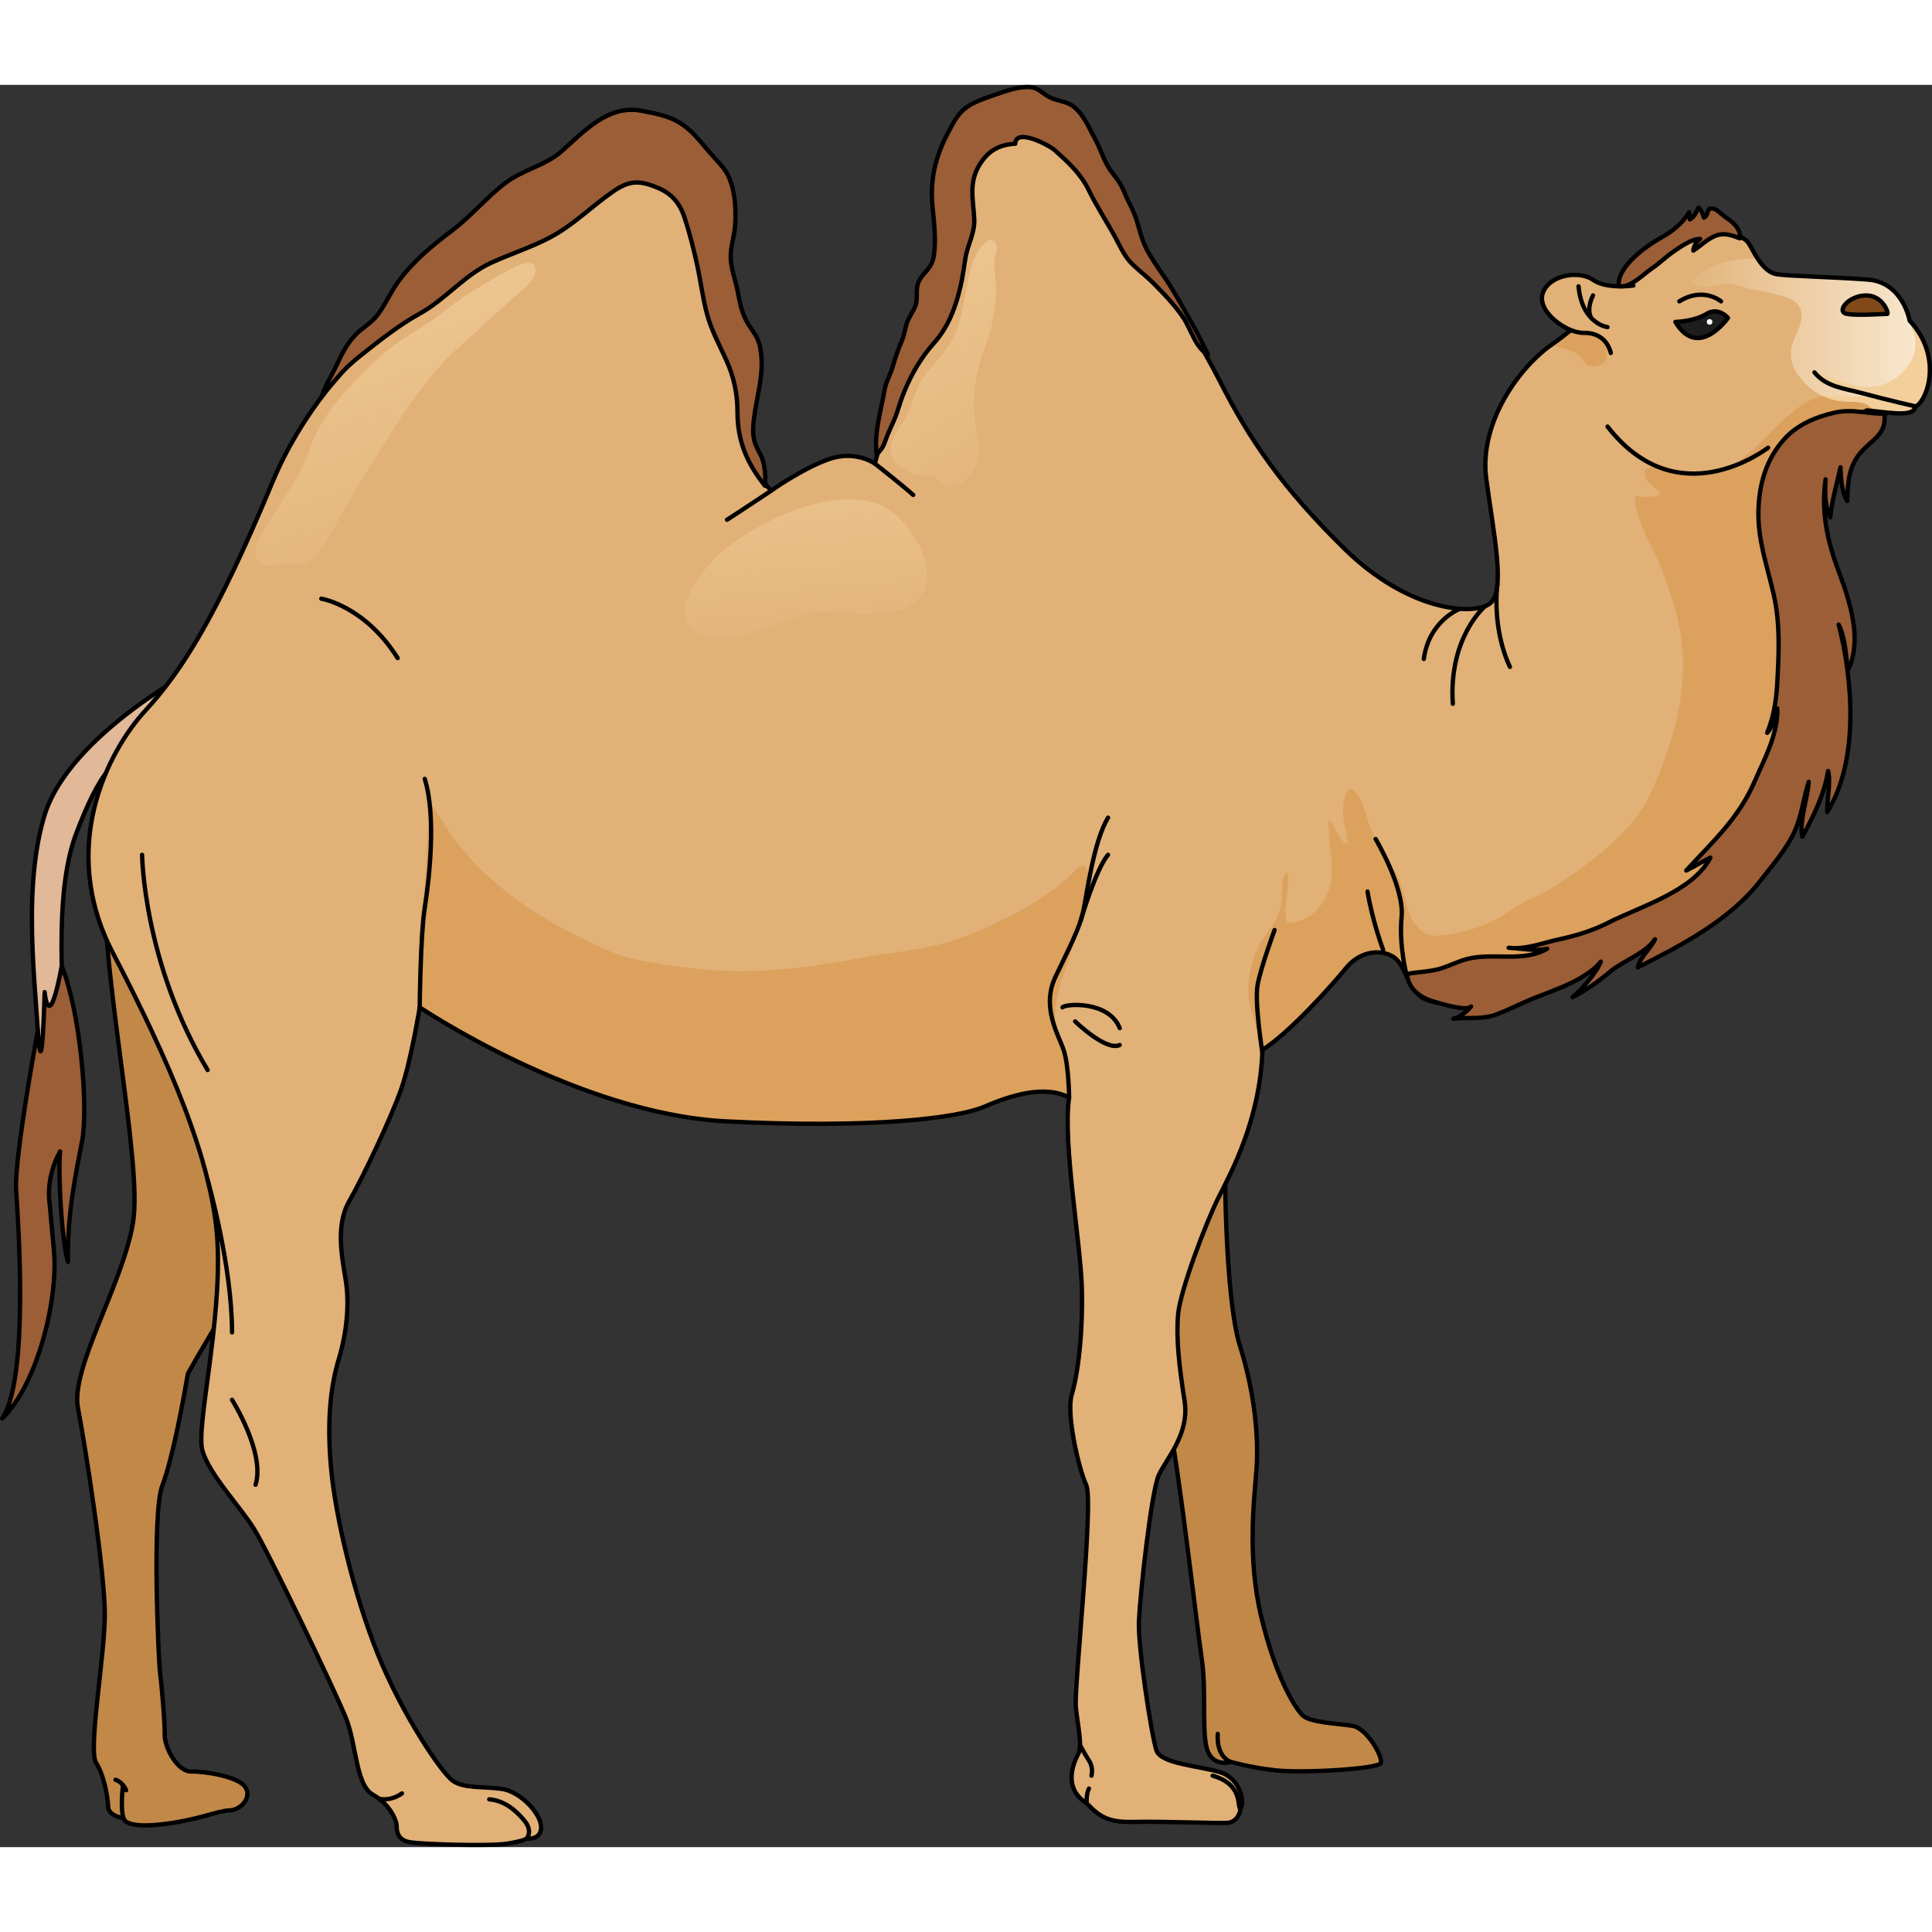 <?xml version="1.0" encoding="utf-8"?>
<!-- Created by: Science Figures, www.sciencefigures.org, Generator: Science Figures Editor -->
<!DOCTYPE svg PUBLIC "-//W3C//DTD SVG 1.1//EN" "http://www.w3.org/Graphics/SVG/1.1/DTD/svg11.dtd">
<svg version="1.1" id="Layer_1" xmlns="http://www.w3.org/2000/svg" xmlns:xlink="http://www.w3.org/1999/xlink" 
	 width="800px" height="800px" viewBox="0 0 447.418 408.114" enable-background="new 0 0 447.418 408.114"
	 xml:space="preserve">
<rect x="0" y="0" width="447.418" height="408.114" fill="#333333" stroke="none"/>
<g>
	<g>
		<path fill="#C28848" d="M283.927,245.045c-0.493,0.948-0.402,35.51,3.212,46.947c3.614,11.437,4.33,21.905,3.846,28.561
			c-0.485,6.654-2.255,20.278,1.104,34.25c3.359,13.973,7.79,21.043,9.555,22.775s8.228,1.888,11.57,2.441
			c3.342,0.552,7.123,7.247,6.558,8.624c-0.567,1.378-18.143,2.364-24.273,1.693c-6.131-0.672-10.45-1.966-10.45-1.966
			s-3.643,1.246-5.266-2.252c-1.626-3.498-0.331-13.953-1.471-21.57c-1.139-7.617-5.088-42.52-7.479-54.266
			s-3.953-28.56-3.854-34.267c0.098-5.707,3.761-21.539,3.842-23.124S283.927,245.045,283.927,245.045z"/>
		<path fill="none" stroke="#000000" stroke-linecap="round" stroke-linejoin="round" stroke-miterlimit="10" d="M283.927,245.045
			c-0.493,0.948-0.402,35.51,3.212,46.947c3.614,11.437,4.33,21.905,3.846,28.561c-0.485,6.654-2.255,20.278,1.104,34.25
			c3.359,13.973,7.79,21.043,9.555,22.775s8.228,1.888,11.57,2.441c3.342,0.552,7.123,7.247,6.558,8.624
			c-0.567,1.378-18.143,2.364-24.273,1.693c-6.131-0.672-10.45-1.966-10.45-1.966s-3.643,1.246-5.266-2.252
			c-1.626-3.498-0.331-13.953-1.471-21.57c-1.139-7.617-5.088-42.52-7.479-54.266s-3.953-28.56-3.854-34.267
			c0.098-5.707,3.761-21.539,3.842-23.124S283.927,245.045,283.927,245.045z"/>
		<path fill="none" stroke="#000000" stroke-linecap="round" stroke-linejoin="round" stroke-miterlimit="10" d="M285.047,388.371
			c0,0-3.363-0.928-3.039-6.479"/>
		<path fill="#C28848" d="M44.517,138.871c0,0-19.617,6.793-20.661,36.3c-1.043,29.507,9.375,74.129,6.929,88.455
			c-2.444,14.327-14.508,33.674-12.73,42.807c1.775,9.132,6.313,38.431,6.22,48.135c-0.094,9.705-3.889,31.061-2.024,33.994
			c1.865,2.933,2.747,8.037,2.793,10.192c0.045,2.156,3.557,2.634,3.557,2.634s0.014,2.425,8.637,1.467
			c8.622-0.958,13.164-3.193,15.858-3.24c2.695-0.047,5.337-3.058,3.679-5.454c-1.658-2.397-9.227-3.612-12.459-3.557
			c-3.233,0.057-6.222-5.551-6.176-8.517c0.046-2.967-0.68-11.35-1.068-14.308c-0.389-2.957-1.906-37.139,0.51-43.379
			c2.414-6.24,4.96-20.281,5.939-25.958c5.225-9.524,9.711-14.992,9.868-21.463c0.157-6.472,3.51-15.154,5.307-20.307
			s6.32-8.465,6.808-11.438c0.488-2.973,1.54-19.972,1.54-19.972l-7.816-50.707L44.517,138.871z"/>
		<path fill="none" stroke="#000000" stroke-linecap="round" stroke-linejoin="round" stroke-miterlimit="10" d="M44.517,138.871
			c0,0-19.617,6.793-20.661,36.3c-1.043,29.507,9.375,74.129,6.929,88.455c-2.444,14.327-14.508,33.674-12.73,42.807
			c1.775,9.132,6.313,38.431,6.22,48.135c-0.094,9.705-3.889,31.061-2.024,33.994c1.865,2.933,2.747,8.037,2.793,10.192
			c0.045,2.156,3.557,2.634,3.557,2.634s0.014,2.425,8.637,1.467c8.622-0.958,13.164-3.193,15.858-3.24
			c2.695-0.047,5.337-3.058,3.679-5.454c-1.658-2.397-9.227-3.612-12.459-3.557c-3.233,0.057-6.222-5.551-6.176-8.517
			c0.046-2.967-0.68-11.35-1.068-14.308c-0.389-2.957-1.906-37.139,0.51-43.379c2.414-6.24,4.96-20.281,5.939-25.958
			c5.225-9.524,9.711-14.992,9.868-21.463c0.157-6.472,3.51-15.154,5.307-20.307s6.32-8.465,6.808-11.438
			c0.488-2.973,1.54-19.972,1.54-19.972l-7.816-50.707L44.517,138.871z"/>
		<path fill="#E1B898" d="M47.062,134.243c0,0-31.062,15.862-36.812,35.112s-1,45-1.25,57.25s-1.607,25.75-1.607,25.75H10
			c0,0,5-15,4.75-31s-2-35.25,3-48.25s9.25-19.75,17.5-19C35.25,154.105,52.373,142.131,47.062,134.243z"/>
		<path fill="none" stroke="#000000" stroke-linecap="round" stroke-linejoin="round" stroke-miterlimit="10" d="M47.062,134.243
			c0,0-31.062,15.862-36.812,35.112s-1,45-1.25,57.25s-1.607,25.75-1.607,25.75H10c0,0,5-15,4.75-31s-2-35.25,3-48.25
			s9.25-19.75,17.5-19C35.25,154.105,52.373,142.131,47.062,134.243z"/>
		<path fill="#9B5E36" d="M8.753,219.022c0,0-5.511,29.583-5.011,37.083s3.008,43.5-3.242,52.75c8.25-8,13-27.75,12-38.75
			s-1-11-1-11s-1.107-5.688,2.417-12.094c-0.5,5,0.333,20.594,1.833,25.594c-0.25-10.75,1.758-20.259,3.258-28.009
			s-0.414-30.011-4.711-40.501c-3.047,16.26-3.961,6.01-3.961,6.01S9.756,233.686,8.753,219.022z"/>
		<path fill="none" stroke="#000000" stroke-linecap="round" stroke-linejoin="round" stroke-miterlimit="10" d="M8.753,219.022
			c0,0-5.511,29.583-5.011,37.083s3.008,43.5-3.242,52.75c8.25-8,13-27.75,12-38.75s-1-11-1-11s-1.107-5.688,2.417-12.094
			c-0.5,5,0.333,20.594,1.833,25.594c-0.25-10.75,1.758-20.259,3.258-28.009s-0.414-30.011-4.711-40.501
			c-3.047,16.26-3.961,6.01-3.961,6.01S9.756,233.686,8.753,219.022z"/>
		<path fill="none" stroke="#000000" stroke-linecap="round" stroke-linejoin="round" stroke-miterlimit="10" d="M28.599,401.388
			c0,0-0.761-1.59-0.133-7.602"/>
		<path fill="none" stroke="#000000" stroke-linecap="round" stroke-linejoin="round" stroke-miterlimit="10" d="M26.745,392.511
			c0,0,1.571,0.398,2.459,2.421"/>
		<path fill="#E1B177" d="M442.056,54.55c0,0-1.534-8.9-9.668-9.515s-17.648-0.767-21.024-1.228s-5.371-5.218-6.599-7.213
			s-8.134-3.99-12.431-3.069s-12.276,8.595-15.346,11.05s-10.282,10.281-17.802,15.499s-16.883,18.11-15.194,31.001
			s4.758,26.548,0.614,29.157s-18.882,1.383-33.307-12.736s-22.103-25.325-29.008-38.983s-31.62-53.359-40.12-57.359
			s-17.25-1.75-18.75,9.25s-6.75,30.75-11.5,39.5s-9.5,27.75-9.5,27.75s-4.5-3.25-10.75-1s-13.25,7.25-13.25,7.25
			s-5.75-5.25-6.5-14.75s-3.75-24.5-7.5-31.75s2.75-26-12.5-29.25s-24.75,9-35,16.25s-41,26.25-54,57.5s-21,43.75-29.5,53
			s-20.25,31.5-7.5,56s23.25,48.25,24.25,67s-5,42.75-3.5,48.25s8.75,13,12,18.25s18.75,37.5,21.25,43.75s2.25,15.5,6.25,17.75
			s5.5,6,5.5,7.25s0.25,3.25,3,3.75s18.605,0.979,22.579,0.343s4.53-1.192,4.53-1.192s3.338,0.476,3.338-2.623
			s-4.77-8.344-9.299-8.9s-8.583-0.08-11.126-1.828s-11.765-15.341-17.407-29.408s-9.781-31.974-10.781-42.724
			s-0.25-18.833,1.75-25.5s2.417-13,1.667-18s-2.583-12.751,0.75-18.584s9.833-19.583,12.083-26.083s4.25-18.833,4.25-18.833
			s36.647,24.667,70.955,26.402s53.808-0.817,59.729-3.37s13.988-5.206,19.706-2.144c-1.531,10.313,2.719,33.907,2.962,44.416
			c0.243,10.508-0.978,19.871-2.336,24.305c-1.356,4.435,1.557,17.173,3.346,21.021c1.788,3.847-2.87,47.029-2.408,51.475
			c0.463,4.444,1.533,8.895,0.592,10.705c-0.943,1.812-3.881,7.852,1.923,11.521c3.114,3.248,5.115,4.472,11.153,4.307
			c6.04-0.165,19.598,0.377,21.47,0.217c1.871-0.161,2.926-1.934,2.96-3.253c1.124-1.313,0.045-7.001-4.654-8.464
			c-4.7-1.463-13.672-1.918-14.768-5.024c-1.097-3.106-4.32-23.897-4.072-29.922s2.826-29.877,4.592-33.827
			c1.765-3.949,7.198-9.481,5.974-17.293c-1.227-7.813-1.992-14.47-1.494-19.977c0.497-5.507,6.502-21.423,9.431-27.2
			c2.927-5.777,9.606-18.061,10.106-34.061c6.167-3.834,16.166-15,19.416-19s8.166-4.349,11-2.466s3.334,7.883,7.167,9.716
			s15.416,1.885,29.083-3.225s35.251-17.859,44.334-31.692s13.417-32.917,14-42.75s-0.667-23.332-2.417-30.166
			s-2.417-11.333-0.167-14.5s10.001-10.416,17.584-14c6.416,0.666,10.75,1.5,11.25-0.917
			C445.922,73.404,450.023,63.112,442.056,54.55z"/>
		<path fill="#DCA15D" d="M362.063,61.026c1.234,0.365,2.689,0.728,3.675,1.626c0.804,0.733,1.034,1.883,2.119,2.318
			c1.114,0.447,2.822,0.082,3.645-0.766c1.003-1.033,0.311-2.244,1.054-3.216l-0.455-1.364c-0.807-3.027-1.188-5.294-3.895-6.908
			c-2.762,2.517-5.855,5.161-9.009,7.351C360.14,60.537,361.282,60.796,362.063,61.026z"/>
		<path fill="none" stroke="#000000" stroke-linecap="round" stroke-linejoin="round" stroke-miterlimit="10" d="M398.563,50.137
			c0,0-4.062-3.474-9.662,0"/>
		<path fill="none" stroke="#000000" stroke-linecap="round" stroke-linejoin="round" stroke-miterlimit="10" d="M32.907,178.305
			c0,0,0.268,24.971,15.176,49.848"/>
		<linearGradient id="SVGID_1_" gradientUnits="userSpaceOnUse" x1="77.803" y1="35.491" x2="107.114" y2="120.98">
			<stop  offset="0" style="stop-color:#F0CA97"/>
			<stop  offset="1" style="stop-color:#F0CA97;stop-opacity:0"/>
		</linearGradient>
		<path fill="url(#SVGID_1_)" d="M59.946,110.63c0.502,0.733,1.467,0.702,2.881,0.567c3.582-0.343,8.105,0.783,10.551-2.312
			c2.766-3.498,4.621-7.624,6.82-11.475c3.139-5.497,6.68-10.9,10.022-16.274c3.768-6.057,8.099-12.307,13.018-17.471
			c2.582-2.711,5.539-4.987,8.211-7.593c2.202-2.147,4.575-4.075,6.797-6.186c1.731-1.645,5.921-4.292,5.788-6.955
			c-0.166-3.348-4.867-0.775-6.461,0.093c-2.975,1.62-5.855,3.406-8.75,5.162c-2.694,1.635-4.992,3.503-7.458,5.4
			c-3.224,2.48-6.985,4.43-10.306,6.835c-3.431,2.485-6.029,5.252-8.896,8.236c-2.957,3.078-5.702,6.415-7.913,10.074
			c-2.176,3.601-3.012,7.646-4.964,11.261c-2.048,3.793-4.729,7.25-6.907,10.969C60.773,103.705,57.746,107.406,59.946,110.63z"/>
		<linearGradient id="SVGID_2_" gradientUnits="userSpaceOnUse" x1="199.186" y1="29.613" x2="242.802" y2="101.144">
			<stop  offset="0" style="stop-color:#F0CA97"/>
			<stop  offset="1" style="stop-color:#F0CA97;stop-opacity:0"/>
		</linearGradient>
		<path fill="url(#SVGID_2_)" d="M225.999,88.051c1.407-3.724-0.045-7.902-0.35-11.835c-0.407-5.247,0.483-9.957,2.253-14.87
			c0.915-2.54,1.774-5.127,2.114-7.817c0.261-2.072,0.767-4.372,0.676-6.427c-0.104-2.355-0.645-4.697-0.285-7.059
			c0.164-1.079,0.771-1.989,0.3-3.08c-1.482-3.428-4.952,2.503-5.421,3.948c-2.121,6.538-1.837,14.185-5.957,20.02
			c-1.751,2.479-3.949,4.526-5.661,7.089c-1.806,2.704-2.336,6.202-3.961,9.081c-1.505,2.667-4.117,5.288-3.251,8.505
			c0.654,2.431,3.516,4.155,5.875,4.645c1.459,0.303,2.847-0.006,4.239,0.682c0.863,0.427,1.472,1.264,2.324,1.668
			c2.056,0.974,4.595-0.73,5.841-2.319C225.3,89.561,225.71,88.815,225.999,88.051z"/>
		<g>
			<path fill="#DCA15D" d="M227.881,236.666c5.878-2.534,13.866-5.16,19.575-2.204c0.334-1.431,0.603-2.896,0.462-4.302
				c-0.35-3.489-2.053-6.717-2.962-10.105c-2.089-7.787,1.787-14.296,3.869-21.502c0.475-1.642,0.544-3.399,1.017-4.946
				c0.542-1.775,1.659-3.467,1.958-5.374c0.229-1.453,0.547-5.147-0.06-6.451c-1.138-2.447-2.88,0.532-4.246,1.715
				c-4.245,3.675-8.969,6.74-14.139,9.246c-4.79,2.322-9.517,4.649-14.675,6.03c-6.438,1.724-13.194,2.255-19.738,3.489
				c-11.147,2.102-23.342,3.667-34.715,2.698c-5.84-0.497-12.053-1.356-17.805-2.585c-4.014-0.856-7.868-2.98-11.558-4.73
				c-11.313-5.364-21.354-12.424-29.023-22.11c-2.319-2.93-4.048-6.433-6.286-9.266c0.369,0.467-0.387,5.381-0.491,6.304
				c-0.296,2.637-0.221,5.233-0.355,7.897c-0.323,6.396-1.603,12.709-1.747,19.118c-0.141,6.188,0.167,12.467-0.58,18.626
				c0.508-2.688,0.814-4.58,0.814-4.58s36.647,24.667,70.955,26.402S221.959,239.219,227.881,236.666z"/>
			<path fill="#DCA15D" d="M96.044,219.962c-0.087,0.383-0.168,0.764-0.229,1.146C95.894,220.719,95.971,220.335,96.044,219.962z"/>
		</g>
		<path fill="#DCA15D" d="M432.362,75.385c6.416,0.666,10.75,1.5,11.25-0.917c1.016-0.406,2.295-2.346,2.923-5.08
			c-3.304,2.493-9.737,2.629-12.865,2.813c-1.066,2.608-7.69-0.239-9.843-0.25c-4.84-0.024-8.715,3.678-11.986,6.774
			c-4.224,3.999-8.359,9.286-14.234,10.871c-2.604,0.702-6.347,0.536-9.006,0.267c-1.576-0.159-6.049-1.955-7.425-0.872
			c-0.056,0.016-0.11,0.031-0.166,0.047c-0.558,3.535,2.093,3.374,3.569,5.883c-1.811,0.638-4.041,0.611-5.914,0.3
			c-0.231,5.224,3.818,11.057,5.724,15.907c3.336,8.495,5.713,15.908,5.34,25.203c-0.384,9.58-3.605,19.531-7.686,28.139
			c-3.577,7.549-10.788,13.297-17.433,18.068c-3.194,2.294-6.256,4.314-9.896,5.856c-3.564,1.51-6.101,3.96-9.611,5.544
			c-3.703,1.67-7.796,2.69-11.833,3.105c-3.575,0.367-5.919-2.387-7.025-5.5c-1.308-3.681-1.354-6.749-3.63-10.233
			c-1.773-2.716-3.657-5.503-4.949-8.526c-1.115-2.61-1.679-5.941-3.246-8.314c-2.27-3.438-3.254,0.598-3.363,2.984
			c-0.137,2.971,0.765,5.499,1.034,8.281c-1.806-0.028-2.885-4.443-4.413-5.492c-0.232,4.608,1.184,9.104,0.612,13.839
			c-0.62,5.147-4.88,10.109-10.2,9.986c-1.231-3.754,0.68-7.895,0.145-11.658c-1.524,0.069-1.295,5.501-1.461,6.847
			c-0.34,2.766-1.409,4.697-3.148,6.929c-2.939,3.77-4.357,8.268-4.525,13.063c-0.183,5.23,2.665,9.722,3.149,14.751
			c0.018,0.18,0.028,0.357,0.042,0.536c0.021-0.357,0.061-0.706,0.072-1.067c6.167-3.834,16.166-15,19.416-19s8.166-4.349,11-2.466
			s3.334,7.883,7.167,9.716s15.416,1.885,29.083-3.225s35.251-17.859,44.334-31.692s13.417-32.917,14-42.75
			s-0.667-23.332-2.417-30.166s-2.417-11.333-0.167-14.5S424.779,78.969,432.362,75.385z"/>
		<linearGradient id="SVGID_3_" gradientUnits="userSpaceOnUse" x1="182.183" y1="69.707" x2="188.464" y2="137.752">
			<stop  offset="0" style="stop-color:#F0CA97"/>
			<stop  offset="1" style="stop-color:#F0CA97;stop-opacity:0"/>
		</linearGradient>
		<path fill="url(#SVGID_3_)" d="M189.273,96.903c4.645-1.087,9.268-1.302,13.338-0.114c8.223,2.4,17.98,18.967,7.482,24.108
			c-5.943,2.911-13.904,0.933-20.309,1.281c-8.263,0.449-17.978,7.577-25.994,5.638c-11.195-2.71-1.6-15.502,3.298-19.626
			C172.476,103.655,180.908,98.862,189.273,96.903z"/>
		<path fill="none" stroke="#000000" stroke-linecap="round" stroke-linejoin="round" stroke-miterlimit="10" d="M287.248,399.235
			c-0.797-0.372,0.735-5.635-6.417-7.665"/>
		<path fill="none" stroke="#000000" stroke-linecap="round" stroke-linejoin="round" stroke-miterlimit="10" d="M121.972,406.117
			c0,0,1.538-1.665-0.567-4.191s-4.737-4.612-8.105-4.885"/>
		<linearGradient id="SVGID_4_" gradientUnits="userSpaceOnUse" x1="445.012" y1="58.149" x2="387.168" y2="58.149">
			<stop  offset="0" style="stop-color:#F9E8CF"/>
			<stop  offset="1" style="stop-color:#F9E8CF;stop-opacity:0"/>
		</linearGradient>
		<path fill="url(#SVGID_4_)" d="M432.578,45.099c-8.134-0.614-17.648-0.767-21.024-1.228c-1.92-0.262-3.391-1.913-4.53-3.655
			c-5.642,0.085-11.24,0.975-15.438,5.347c2.339,2.229,5.364,0.596,7.904,0.501c1.958-0.073,4.515,0.957,6.461,1.334
			c2.019,0.392,4.037,0.782,6.032,1.279c2.964,0.738,5.653,1.978,5.174,5.514c-0.429,3.168-2.59,4.996-2.416,8.459
			c0.137,2.729,1.675,4.891,3.579,6.776c2.441,2.416,5.597,3.677,9.024,3.927c1.818,0.133,3.734-0.192,5.354,0.897
			c0.587,0.395,1.132,0.857,1.659,1.352c5.305,0.591,8.808,1.022,9.254-1.134c2.5-1,6.602-11.292-1.366-19.854
			C442.246,54.613,440.712,45.713,432.578,45.099z"/>
		<path fill="#F2CF9B" d="M442.479,54.878c-0.072,0.573,0.188,1.284,0.38,1.785c0.382,0.997,0.717,1.981,0.729,3.06
			c0.035,2.877-1.211,5.03-3.18,7.035c-2.783,2.836-6.899,3.746-10.732,2.918c-1.784-0.386-3.619-1.186-5.324-1.838
			c-0.889-0.34-1.774-0.661-2.648-1.042c-0.373-0.163-0.984-0.544-1.398-0.499c0.121,0.863,1.393,1.677,2.075,2.14
			c1.177,0.797,2.405,1.322,3.754,1.71c1.282,0.368,2.55,0.758,3.845,1.104c0.735,0.197,1.436,0.42,2.199,0.509
			c0.409,0.047,1.155-0.023,1.465,0.261c-0.306,0.377-1.095,0.208-1.529,0.208c-1.072,0-2.141-0.009-3.206-0.102
			c-1.286-0.113-2.556-0.216-3.853-0.162c-0.803,0.034-1.771,0.185-2.618,0.225c1.529,0.655,3.184,1.037,4.907,1.163
			c1.818,0.133,3.734-0.192,5.354,0.897c0.587,0.395,1.132,0.857,1.659,1.352c5.305,0.591,8.808,1.022,9.254-1.134
			C446.087,73.479,450.122,63.387,442.479,54.878z"/>
		<path fill="none" stroke="#000000" stroke-linecap="round" stroke-linejoin="round" stroke-miterlimit="10" d="M442.246,54.613
			c0,0-1.534-8.9-9.668-9.515s-17.648-0.767-21.024-1.228s-5.371-5.218-6.599-7.213s-8.134-3.99-12.431-3.069
			s-12.276,8.595-15.346,11.05s-10.282,10.281-17.802,15.499s-16.883,18.11-15.194,31.001s4.758,26.548,0.614,29.157
			s-18.882,1.383-33.307-12.736s-22.103-25.325-29.008-38.983s-31.62-53.359-40.12-57.359s-17.25-1.75-18.75,9.25
			s-6.75,30.75-11.5,39.5s-9.5,27.75-9.5,27.75s-4.5-3.25-10.75-1s-13.25,7.25-13.25,7.25s-5.75-5.25-6.5-14.75
			s-3.75-24.5-7.5-31.75s2.75-26-12.5-29.25s-24.75,9-35,16.25s-41,26.25-54,57.5s-21,43.75-29.5,53s-20.25,31.5-7.5,56
			s23.25,48.25,24.25,67s-5,42.75-3.5,48.25s8.75,13,12,18.25s18.75,37.5,21.25,43.75s2.25,15.5,6.25,17.75s5.5,6,5.5,7.25
			s0.25,3.25,3,3.75s18.605,0.979,22.579,0.343s4.53-1.192,4.53-1.192s3.338,0.476,3.338-2.623s-4.77-8.344-9.299-8.9
			s-8.583-0.08-11.126-1.828s-11.765-15.341-17.407-29.408s-9.781-31.974-10.781-42.724s-0.25-18.833,1.75-25.5s2.417-13,1.667-18
			s-2.583-12.751,0.75-18.584s9.833-19.583,12.083-26.083s4.25-18.833,4.25-18.833s36.647,24.667,70.955,26.402
			s53.808-0.817,59.729-3.37s13.988-5.206,19.706-2.144c-1.531,10.313,2.719,33.907,2.962,44.416
			c0.243,10.508-0.978,19.871-2.336,24.305c-1.356,4.435,1.557,17.173,3.346,21.021c1.788,3.847-2.87,47.029-2.408,51.475
			c0.463,4.444,1.533,8.895,0.592,10.705c-0.943,1.812-3.881,7.852,1.923,11.521c3.114,3.248,5.115,4.472,11.153,4.307
			c6.04-0.165,19.598,0.377,21.47,0.217c1.871-0.161,2.926-1.934,2.96-3.253c1.124-1.313,0.045-7.001-4.654-8.464
			c-4.7-1.463-13.672-1.918-14.768-5.024c-1.097-3.106-4.32-23.897-4.072-29.922s2.826-29.877,4.592-33.827
			c1.765-3.949,7.198-9.481,5.974-17.293c-1.227-7.813-1.992-14.47-1.494-19.977c0.497-5.507,6.502-21.423,9.431-27.2
			c2.927-5.777,9.606-18.061,10.106-34.061c6.167-3.834,16.166-15,19.416-19s8.166-4.349,11-2.466s3.334,7.883,7.167,9.716
			s15.416,1.885,29.083-3.225s35.251-17.859,44.334-31.692s13.417-32.917,14-42.75s-0.667-23.332-2.417-30.166
			s-2.417-11.333-0.167-14.5s10.001-10.416,17.584-14c6.416,0.666,10.75,1.5,11.25-0.917
			C446.112,73.468,450.214,63.176,442.246,54.613z"/>
		<path fill="#1D1D1D" d="M387.987,54.896c0,0,4.415-0.102,7.194-1.85s4.986,0.925,4.986,0.925S393.302,63.808,387.987,54.896z"/>
		<path fill="#E1B177" d="M378.256,46.476c0,0-6.214,0.9-9.32-1.308s-9.973-1.31-11.608,2.942s5.396,9.402,9.401,9.32
			s5.805,2.453,6.295,4.66"/>
		<path fill="none" stroke="#000000" stroke-linecap="round" stroke-linejoin="round" stroke-miterlimit="10" d="M378.256,46.476
			c0,0-6.214,0.9-9.32-1.308s-9.973-1.31-11.608,2.942s5.396,9.402,9.401,9.32s5.805,2.453,6.295,4.66"/>
		<path fill="none" stroke="#000000" stroke-linecap="round" stroke-linejoin="round" stroke-miterlimit="10" d="M387.987,54.896
			c0,0,4.415-0.102,7.194-1.85s4.986,0.925,4.986,0.925S393.302,63.808,387.987,54.896z"/>
		<path fill="#814819" d="M437.039,53.047c0.465,0.059-0.899-4.363-4.987-4.281s-6.949,3.82-4.333,4.281
			S436.631,52.995,437.039,53.047z"/>
		<path fill="none" stroke="#000000" stroke-linecap="round" stroke-linejoin="round" stroke-miterlimit="10" d="M437.039,53.047
			c0.465,0.059-0.899-4.363-4.987-4.281s-6.949,3.82-4.333,4.281S436.631,52.995,437.039,53.047z"/>
		<path fill="none" stroke="#000000" stroke-linecap="round" stroke-linejoin="round" stroke-miterlimit="10" d="M443.612,74.468
			c0,0-6.919-1.584-11.692-2.893s-8.943-1.554-11.723-4.987"/>
		<path fill="none" stroke="#000000" stroke-linecap="round" stroke-linejoin="round" stroke-miterlimit="10" d="M409.461,84.041
			c-0.56,0.336-20.849,16.093-37.182-4.907"/>
		<path fill="none" stroke="#000000" stroke-linecap="round" stroke-linejoin="round" stroke-miterlimit="10" d="M325.838,206.568
			c0,0-1.921-7.058-1.252-13.875s-6.016-18.047-6.016-18.047"/>
		<path fill="none" stroke="#000000" stroke-linecap="round" stroke-linejoin="round" stroke-miterlimit="10" d="M320.309,200.313
			c0,0-2.54-6.817-3.609-13.502"/>
		<path fill="none" stroke="#000000" stroke-linecap="round" stroke-linejoin="round" stroke-miterlimit="10" d="M343.938,120.721
			c0,0-8.511,7.146-7.493,22.613"/>
		<path fill="none" stroke="#000000" stroke-linecap="round" stroke-linejoin="round" stroke-miterlimit="10" d="M338.092,121.338
			c0,0-7.143,2.662-8.363,11.617"/>
		<path fill="none" stroke="#000000" stroke-linecap="round" stroke-linejoin="round" stroke-miterlimit="10" d="M346.761,115.828
			c0,0-1.363,9.802,2.911,18.959"/>
		<path fill="none" stroke="#000000" stroke-linecap="round" stroke-linejoin="round" stroke-miterlimit="10" d="M247.587,234.522
			c0,0-0.057-7.386-1.251-10.968s-5.253-9.973-1.91-16.986s5.611-11.312,6.447-15.252s2.388-16.116,5.73-21.608"/>
		<path fill="none" stroke="#000000" stroke-linecap="round" stroke-linejoin="round" stroke-miterlimit="10" d="M250.261,193.563
			c0,0,3.478-11.915,6.343-15.258"/>
		<path fill="none" stroke="#000000" stroke-linecap="round" stroke-linejoin="round" stroke-miterlimit="10" d="M292.338,224.041
			c0,0-1.827-11.507-1.11-15.548s3.94-12.757,3.94-12.757"/>
		<path fill="none" stroke="#000000" stroke-linecap="round" stroke-linejoin="round" stroke-miterlimit="10" d="M97.196,213.634
			c0,0,0.166-16.636,1.166-23.026s2.75-21.141,0-29.891"/>
		<path fill="none" stroke="#000000" stroke-linecap="round" stroke-linejoin="round" stroke-miterlimit="10" d="M87.735,396.865
			c0.157,0.121,2.689,0.692,5.344-1.191"/>
		<path fill="none" stroke="#000000" stroke-linecap="round" stroke-linejoin="round" stroke-miterlimit="10" d="M250.114,384.486
			c0,0,1.115,2.089,2.139,3.685c1.023,1.597,0.509,3.399,0.509,3.399"/>
		<path fill="none" stroke="#000000" stroke-linecap="round" stroke-linejoin="round" stroke-miterlimit="10" d="M251.665,397.965
			c0,0-0.159-2.16,0.519-3.413"/>
		<path fill="none" stroke="#000000" stroke-linecap="round" stroke-linejoin="round" stroke-miterlimit="10" d="M202.612,87.717
			c0,0,5.75,4.5,8.875,7.25"/>
		<path fill="none" stroke="#000000" stroke-linecap="round" stroke-linejoin="round" stroke-miterlimit="10" d="M178.612,93.967
			c0,0-7.875,5.25-10.25,6.75"/>
		<path fill="none" stroke="#000000" stroke-linecap="round" stroke-linejoin="round" stroke-miterlimit="10" d="M74.408,118.996
			c0,0,10.02,1.573,17.684,13.755"/>
		<path fill="#9B5E36" d="M204.867,70.568c0.294-1.722,1.259-3.316,1.769-5.003c0.676-2.239,1.34-4.282,2.258-6.413
			c0.7-1.626,0.721-3.265,1.471-4.839c0.814-1.708,1.947-2.878,1.941-4.849c-0.007-2.463-0.119-3.676,1.691-5.707
			c1.216-1.365,2-2.375,2.287-4.283c0.544-3.617,0.004-7.771-0.341-11.46c-0.572-6.122,0.708-11.542,3.623-16.952
			c1.337-2.483,2.185-4.486,4.641-6.096c1.833-1.201,3.876-1.851,5.903-2.555c2.529-0.878,5.493-2.009,8.241-1.905
			c2.104,0.079,3.05,1.546,4.871,2.427c1.86,0.899,3.968,0.854,5.587,2.239c2.262,1.936,3.455,4.912,4.836,7.452
			c1.088,2.002,1.762,4.182,2.818,6.049c1.158,2.045,2.781,3.465,3.71,5.743c1.046,2.567,2.435,4.733,3.2,7.404
			c0.604,2.105,1.146,4.276,2.168,6.231c1.698,3.252,4.068,6.145,5.972,9.338c2.891,4.85,5.829,10.031,8.242,15.034
			c-2.835-1.363-4.031-6.003-5.695-8.466c-1.957-2.896-4.463-5.529-6.915-7.992c-1.496-1.502-3.158-2.784-4.671-4.205
			c-2.04-1.917-2.825-3.918-4.15-6.359c-2.021-3.723-4.347-7.244-6.189-11.024c-1.864-3.824-4.745-6.436-7.819-9.198
			c-1.408-1.267-9.106-5.271-9.202-1.549c-3.78,0.215-6.306,1.662-8.268,4.879c-2.591,4.245-1.438,7.98-1.217,12.661
			c0.114,2.413-0.877,4.616-1.56,6.872c-0.676,2.229-0.799,4.589-1.26,6.886c-1.088,5.419-2.794,10.71-6.533,14.885
			c-3.906,4.36-6.689,9.909-8.334,15.426c-0.604,2.026-1.625,3.942-2.422,5.882c-0.358,0.873-0.643,1.949-1.124,2.768
			c-0.38,0.645-0.946,1.197-1.384,1.799C202.405,80.424,203.999,75.653,204.867,70.568z"/>
		<path fill="none" stroke="#000000" stroke-linecap="round" stroke-linejoin="round" stroke-miterlimit="10" d="M204.867,70.568
			c0.294-1.722,1.259-3.316,1.769-5.003c0.676-2.239,1.34-4.282,2.258-6.413c0.7-1.626,0.721-3.265,1.471-4.839
			c0.814-1.708,1.947-2.878,1.941-4.849c-0.007-2.463-0.119-3.676,1.691-5.707c1.216-1.365,2-2.375,2.287-4.283
			c0.544-3.617,0.004-7.771-0.341-11.46c-0.572-6.122,0.708-11.542,3.623-16.952c1.337-2.483,2.185-4.486,4.641-6.096
			c1.833-1.201,3.876-1.851,5.903-2.555c2.529-0.878,5.493-2.009,8.241-1.905c2.104,0.079,3.05,1.546,4.871,2.427
			c1.86,0.899,3.968,0.854,5.587,2.239c2.262,1.936,3.455,4.912,4.836,7.452c1.088,2.002,1.762,4.182,2.818,6.049
			c1.158,2.045,2.781,3.465,3.71,5.743c1.046,2.567,2.435,4.733,3.2,7.404c0.604,2.105,1.146,4.276,2.168,6.231
			c1.698,3.252,4.068,6.145,5.972,9.338c2.891,4.85,5.829,10.031,8.242,15.034c-2.835-1.363-4.031-6.003-5.695-8.466
			c-1.957-2.896-4.463-5.529-6.915-7.992c-1.496-1.502-3.158-2.784-4.671-4.205c-2.04-1.917-2.825-3.918-4.15-6.359
			c-2.021-3.723-4.347-7.244-6.189-11.024c-1.864-3.824-4.745-6.436-7.819-9.198c-1.408-1.267-9.106-5.271-9.202-1.549
			c-3.78,0.215-6.306,1.662-8.268,4.879c-2.591,4.245-1.438,7.98-1.217,12.661c0.114,2.413-0.877,4.616-1.56,6.872
			c-0.676,2.229-0.799,4.589-1.26,6.886c-1.088,5.419-2.794,10.71-6.533,14.885c-3.906,4.36-6.689,9.909-8.334,15.426
			c-0.604,2.026-1.625,3.942-2.422,5.882c-0.358,0.873-0.643,1.949-1.124,2.768c-0.38,0.645-0.946,1.197-1.384,1.799
			C202.405,80.424,203.999,75.653,204.867,70.568z"/>
		<path fill="#9B5E36" d="M176.107,85.619c-1.191-2.143-1.821-3.652-1.687-6.225c0.337-6.43,3.018-12.429,1.521-19.041
			c-0.556-2.461-2.24-3.913-3.291-6.084c-1.059-2.189-1.405-4.293-1.858-6.66c-0.458-2.393-1.415-4.75-1.562-7.183
			c-0.17-2.788,0.879-5.331,1.028-8.126c0.187-3.494,0.02-7.047-1.235-10.383c-0.979-2.604-2.886-4.177-4.638-6.22
			c-1.687-1.967-3.358-4.155-5.397-5.804c-3.195-2.583-6.612-3.148-10.472-3.896c-7.604-1.474-13.281,4.782-18.421,9.354
			c-3.743,3.33-9.028,4.304-13.011,7.334c-4.433,3.373-7.985,7.737-12.425,11.083c-4.653,3.508-8.776,6.896-12.273,11.583
			c-1.892,2.534-3.079,5.456-4.987,7.965c-1.042,1.37-2.431,2.333-3.801,3.417c-2.582,2.043-4.12,4.894-5.468,7.832
			c-1.19,2.595-2.818,4.98-3.672,7.723c1.132-1.641,2.461-3.01,3.734-4.527c1.709-2.036,3.336-3.502,5.362-5.107
			c4.344-3.441,8.836-7.017,13.675-9.691c5.91-3.267,10.34-8.93,16.515-11.759c4.438-2.033,9.196-3.552,13.489-5.79
			c5.487-2.861,9.672-7.21,14.716-10.694c3.815-2.636,6.123-2.646,10.332-0.895c3.279,1.364,5.118,3.488,6.265,6.958
			c1.15,3.478,2.106,7.28,2.889,10.854c0.832,3.798,1.279,7.658,2.303,11.46c1.01,3.756,2.905,7.2,4.492,10.725
			c1.686,3.742,2.567,7.715,2.557,11.889c-0.018,6.834,2.25,11.962,6.365,17.133C177.383,90.817,177.113,87.428,176.107,85.619z"/>
		<path fill="none" stroke="#000000" stroke-linecap="round" stroke-linejoin="round" stroke-miterlimit="10" d="M176.107,85.619
			c-1.191-2.143-1.821-3.652-1.687-6.225c0.337-6.43,3.018-12.429,1.521-19.041c-0.556-2.461-2.24-3.913-3.291-6.084
			c-1.059-2.189-1.405-4.293-1.858-6.66c-0.458-2.393-1.415-4.75-1.562-7.183c-0.17-2.788,0.879-5.331,1.028-8.126
			c0.187-3.494,0.02-7.047-1.235-10.383c-0.979-2.604-2.886-4.177-4.638-6.22c-1.687-1.967-3.358-4.155-5.397-5.804
			c-3.195-2.583-6.612-3.148-10.472-3.896c-7.604-1.474-13.281,4.782-18.421,9.354c-3.743,3.33-9.028,4.304-13.011,7.334
			c-4.433,3.373-7.985,7.737-12.425,11.083c-4.653,3.508-8.776,6.896-12.273,11.583c-1.892,2.534-3.079,5.456-4.987,7.965
			c-1.042,1.37-2.431,2.333-3.801,3.417c-2.582,2.043-4.12,4.894-5.468,7.832c-1.19,2.595-2.818,4.98-3.672,7.723
			c1.132-1.641,2.461-3.01,3.734-4.527c1.709-2.036,3.336-3.502,5.362-5.107c4.344-3.441,8.836-7.017,13.675-9.691
			c5.91-3.267,10.34-8.93,16.515-11.759c4.438-2.033,9.196-3.552,13.489-5.79c5.487-2.861,9.672-7.21,14.716-10.694
			c3.815-2.636,6.123-2.646,10.332-0.895c3.279,1.364,5.118,3.488,6.265,6.958c1.15,3.478,2.106,7.28,2.889,10.854
			c0.832,3.798,1.279,7.658,2.303,11.46c1.01,3.756,2.905,7.2,4.492,10.725c1.686,3.742,2.567,7.715,2.557,11.889
			c-0.018,6.834,2.25,11.962,6.365,17.133C177.383,90.817,177.113,87.428,176.107,85.619z"/>
		<circle fill="#FFFFFF" cx="395.911" cy="54.896" r="0.647"/>
		<path fill="none" stroke="#000000" stroke-linecap="round" stroke-linejoin="round" stroke-miterlimit="10" d="M53.735,304.52
			c0,0,7.777,12.344,5.437,19.67"/>
		<path fill="none" stroke="#000000" stroke-linecap="round" stroke-linejoin="round" stroke-miterlimit="10" d="M48.083,253.607
			c0,0,5.652,19.672,5.652,35.292"/>
		<path fill="none" stroke="#000000" stroke-linecap="round" stroke-linejoin="round" stroke-miterlimit="10" d="M246.058,213.634
			c0.585-0.839,10.719-1.618,13.252,4.813"/>
		<path fill="none" stroke="#000000" stroke-linecap="round" stroke-linejoin="round" stroke-miterlimit="10" d="M248.981,216.888
			c0,0,7.21,7.015,10.328,5.456"/>
		<path fill="#9B5E36" d="M374.887,46.641c-0.528-4.489,6.39-9.35,9.747-11.219c2.705-1.506,4.983-3.324,6.537-5.906
			c0.183,0.442,0.123,1.088,0.158,1.651c1.134-0.603,1.479-1.702,2.028-2.746c0.718,0.617,0.928,1.473,1.259,2.335
			c1.328-0.746,0.338-2.458,2.173-2.075c0.996,0.208,1.894,1.362,2.729,1.915c1.688,1.115,3.704,2.662,3.393,4.947
			c-1.7-0.658-3.448-1.325-5.309-0.705c-2.063,0.688-3.686,2.412-5.453,3.543c0.052-1.012,0.742-2.097,1.574-2.694
			c-1.843-0.126-4.717,1.94-6.144,2.909c-1.757,1.195-3.288,2.741-5.063,3.943c-1.899,1.285-4.797,4.348-7.219,4.102"/>
		<path fill="none" stroke="#000000" stroke-linecap="round" stroke-linejoin="round" stroke-miterlimit="10" d="M374.887,46.641
			c-0.528-4.489,6.39-9.35,9.747-11.219c2.705-1.506,4.983-3.324,6.537-5.906c0.183,0.442,0.123,1.088,0.158,1.651
			c1.134-0.603,1.479-1.702,2.028-2.746c0.718,0.617,0.928,1.473,1.259,2.335c1.328-0.746,0.338-2.458,2.173-2.075
			c0.996,0.208,1.894,1.362,2.729,1.915c1.688,1.115,3.704,2.662,3.393,4.947c-1.7-0.658-3.448-1.325-5.309-0.705
			c-2.063,0.688-3.686,2.412-5.453,3.543c0.052-1.012,0.742-2.097,1.574-2.694c-1.843-0.126-4.717,1.94-6.144,2.909
			c-1.757,1.195-3.288,2.741-5.063,3.943c-1.899,1.285-4.797,4.348-7.219,4.102"/>
		<path fill="none" stroke="#000000" stroke-linecap="round" stroke-linejoin="round" stroke-miterlimit="10" d="M372.279,56.104
			c0,0-5.901-0.706-6.717-9.45"/>
		<path fill="none" stroke="#000000" stroke-linecap="round" stroke-linejoin="round" stroke-miterlimit="10" d="M368.348,53.624
			c-0.502-0.913-0.413-2.966,0.573-4.859"/>
	</g>
	<path fill="#9B5E36" d="M436.796,76.129c-4.107,0.188-7.652-1.18-11.848-0.24c-4.444,0.997-8.755,2.808-11.788,6.201
		c-4.158,4.648-5.789,10.347-5.938,16.595c-0.164,6.76,2.025,12.692,3.528,19.312c1.555,6.839,1.211,13.714,0.821,20.684
		c-0.227,4.066-0.831,7.677-2.322,11.377c1.665-1.732,1.192-3.753,2.348-5.642c0.162,6.013-2.99,11.711-5.337,17.085
		c-3.684,8.439-9.777,13.917-15.758,20.45c1.921-0.908,3.763-2.132,5.599-2.992c-4.07,7.851-16.287,11.303-23.757,15.12
		c-3.393,1.732-7.404,2.983-11.161,3.776c-3.69,0.779-7.947,2.487-11.796,1.974c2.793,0.155,6.277,0.861,8.925,0.217
		c-5.54,3.277-12.569,0.819-18.587,2.395c-1.98,0.519-3.803,1.454-5.74,2.093c-2.704,0.892-5.441,0.835-8.179,1.368
		c0.448,3.769,3.342,5.651,6.753,6.549c1.216,0.32,7.148,2.209,8.115,0.979c-0.883,1.124-2.7,2.598-4.127,2.846
		c3.239-0.352,6.733,0.178,9.777-0.926c3.054-1.107,6.043-2.713,9.088-3.916c4.873-1.926,12.042-4.271,15.299-8.396
		c-0.876,2.404-4.417,6.521-6.539,8.257c3.09-1.583,6.029-3.677,8.703-5.919c3.061-2.564,8.15-4.189,10.391-7.512
		c-1.053,2.25-3.407,4.052-3.967,6.504c10.063-5.082,21.357-10.933,28.406-20.096c2.689-3.494,5.884-7.098,7.794-11.172
		c1.722-3.666,2.155-7.937,3.372-11.706c-0.254,3.779-2.284,9.375-1.476,12.739c2.528-4.666,5.135-9.938,5.959-15.221
		c0.662,2.623-0.255,6.506-0.21,9.484c7.424-11.795,5.98-30.774,2.656-43.4c1.549,3.056,1.673,7.291,2.148,10.604
		c3.42-7.114,0.475-15.93-2.155-22.969c-2.595-6.948-4.111-13.76-3.018-21.292c-0.155,3.051-0.225,6.033,1.085,8.848
		c0.356-3.993,1.56-7.785,2.363-11.631c0.087,2.474,0.269,5.676,1.554,7.83c0.172-4.43,0.28-7.985,3.253-11.38
		c2.399-2.74,5.697-4.034,5.399-8.234"/>
	<path fill="none" stroke="#000000" stroke-linecap="round" stroke-linejoin="round" stroke-miterlimit="10" d="M436.796,76.129
		c-4.107,0.188-7.652-1.18-11.848-0.24c-4.444,0.997-8.755,2.808-11.788,6.201c-4.158,4.648-5.789,10.347-5.938,16.595
		c-0.164,6.76,2.025,12.692,3.528,19.312c1.555,6.839,1.211,13.714,0.821,20.684c-0.227,4.066-0.831,7.677-2.322,11.377
		c1.665-1.732,1.192-3.753,2.348-5.642c0.162,6.013-2.99,11.711-5.337,17.085c-3.684,8.439-9.777,13.917-15.758,20.45
		c1.921-0.908,3.763-2.132,5.599-2.992c-4.07,7.851-16.287,11.303-23.757,15.12c-3.393,1.732-7.404,2.983-11.161,3.776
		c-3.69,0.779-7.947,2.487-11.796,1.974c2.793,0.155,6.277,0.861,8.925,0.217c-5.54,3.277-12.569,0.819-18.587,2.395
		c-1.98,0.519-3.803,1.454-5.74,2.093c-2.704,0.892-5.441,0.835-8.179,1.368c0.448,3.769,3.342,5.651,6.753,6.549
		c1.216,0.32,7.148,2.209,8.115,0.979c-0.883,1.124-2.7,2.598-4.127,2.846c3.239-0.352,6.733,0.178,9.777-0.926
		c3.054-1.107,6.043-2.713,9.088-3.916c4.873-1.926,12.042-4.271,15.299-8.396c-0.876,2.404-4.417,6.521-6.539,8.257
		c3.09-1.583,6.029-3.677,8.703-5.919c3.061-2.564,8.15-4.189,10.391-7.512c-1.053,2.25-3.407,4.052-3.967,6.504
		c10.063-5.082,21.357-10.933,28.406-20.096c2.689-3.494,5.884-7.098,7.794-11.172c1.722-3.666,2.155-7.937,3.372-11.706
		c-0.254,3.779-2.284,9.375-1.476,12.739c2.528-4.666,5.135-9.938,5.959-15.221c0.662,2.623-0.255,6.506-0.21,9.484
		c7.424-11.795,5.98-30.774,2.656-43.4c1.549,3.056,1.673,7.291,2.148,10.604c3.42-7.114,0.475-15.93-2.155-22.969
		c-2.595-6.948-4.111-13.76-3.018-21.292c-0.155,3.051-0.225,6.033,1.085,8.848c0.356-3.993,1.56-7.785,2.363-11.631
		c0.087,2.474,0.269,5.676,1.554,7.83c0.172-4.43,0.28-7.985,3.253-11.38c2.399-2.74,5.697-4.034,5.399-8.234"/>
</g>
</svg>